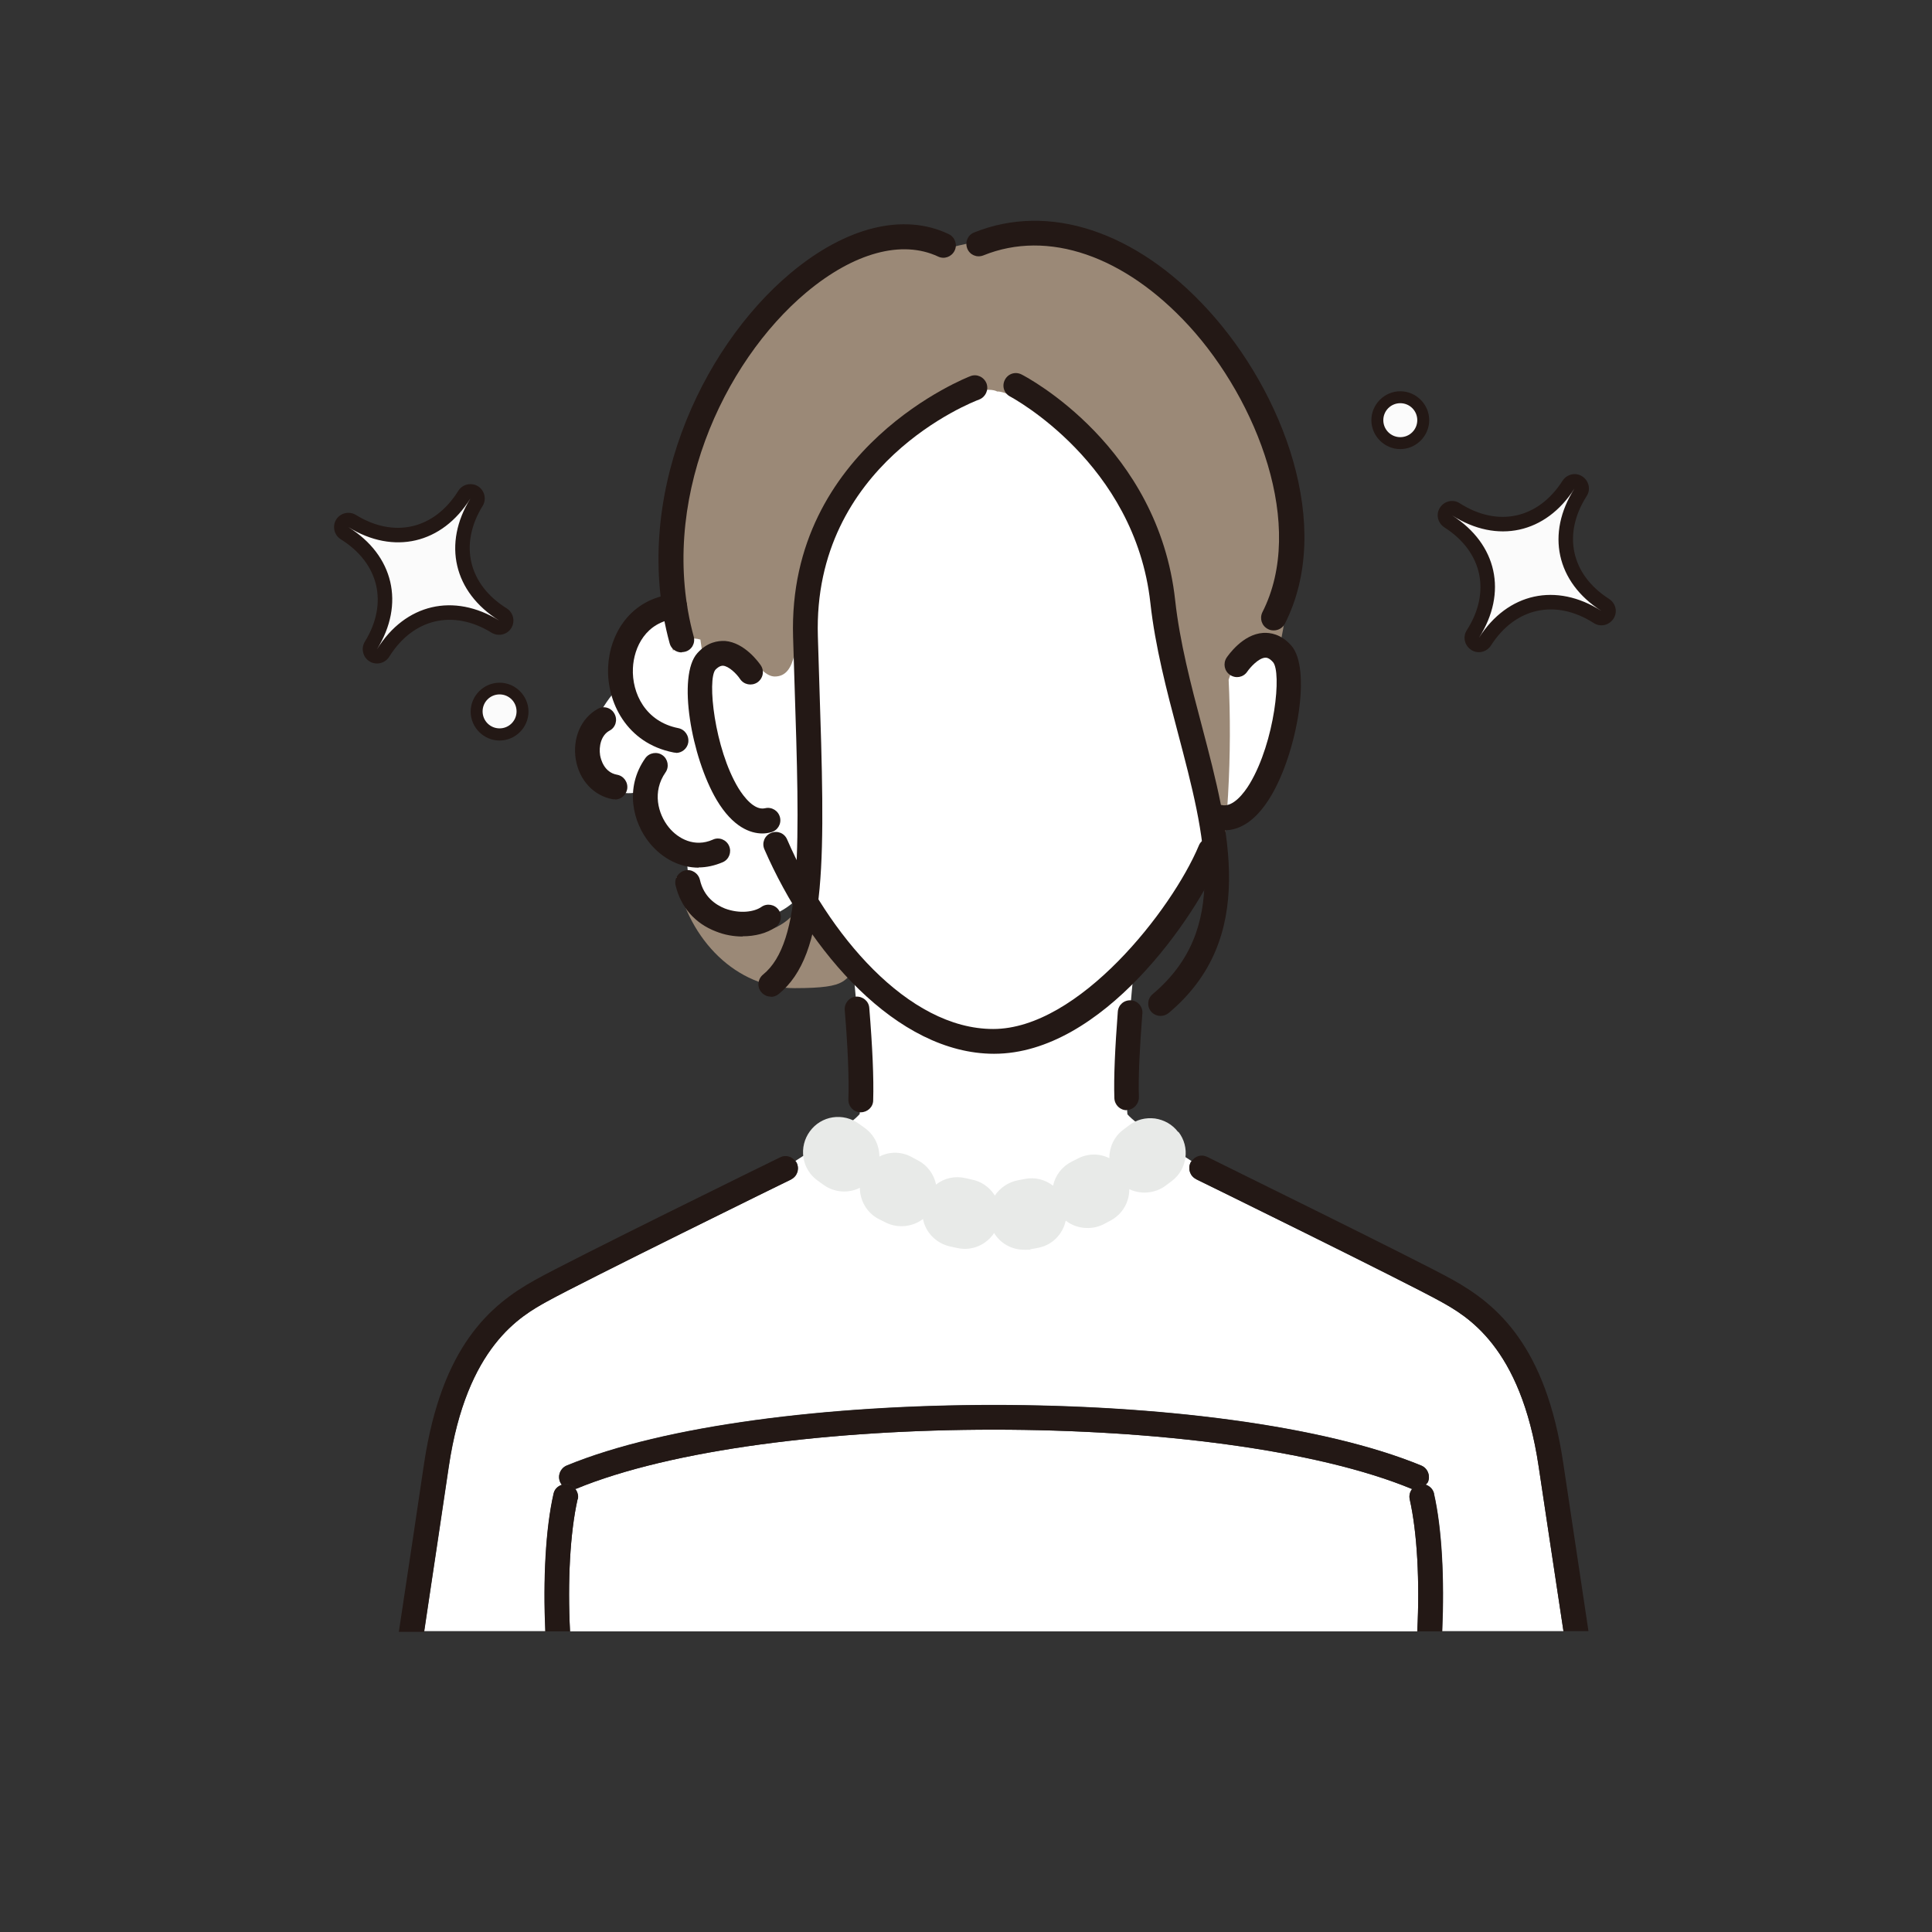 <?xml version="1.0" encoding="UTF-8"?>
<svg xmlns="http://www.w3.org/2000/svg" version="1.1" viewBox="0 0 841.9 841.9">
  <rect x="0" y="0" width="841.9" height="841.9" fill="#333333" stroke="none"/>
  <defs>
    <style>
      .cls-1 {
        fill: none;
      }

      .cls-2 {
        fill: #231815;
      }

      .cls-3 {
        fill: #fff;
      }

      .cls-4 {
        fill: #9b8977;
      }

      .cls-5 {
        fill: #e8eae8;
      }

      .cls-6 {
        fill: #fbfbfb;
      }
    </style>
  </defs>
  <!-- Generator: Adobe Illustrator 28.6.0, SVG Export Plug-In . SVG Version: 1.2.0 Build 709)  -->
  <g>
    <g id="_レイヤー_1" data-name="レイヤー_1">
      <path class="cls-3" d="M344.8,513.9c-.9.4-90.7,44.5-106.4,53.2-11.4,6.3-35,19.4-42.8,72l-5,33.6c-1.7,11.4-3.7,24.4-5.7,38.1h52.8c-1-22.6.1-44.7,3.6-60,.4-1.9,1.8-3.2,3.5-3.8-.3-.4-.6-.8-.8-1.3-1.1-2.8.2-5.9,2.9-7.1,85.3-35.2,287.1-35.2,372.4,0,2.8,1.1,4.1,4.3,2.9,7.1-.2.5-.7.8-1,1.2,1.8.6,3.2,1.9,3.7,3.9,3.5,15.3,4.6,37.5,3.6,60h52.8c-2.2-14.4-4.2-27.9-6-39.7l-4.8-32c-7.8-52.6-31.5-65.7-42.8-72-15.7-8.7-105.5-52.8-106.4-53.2-2.7-1.3-3.8-4.5-2.5-7.2.1-.3.4-.4.5-.7-12.4-8-23.9-15.9-28-20.4-1.5-14.2.6-41.2,2.7-62.1,12.9-13,25.6-31.4,35.4-58l3.5-8.6s29.5-8.8,28.9-50.1c0,0,7.4-26.8-14.6-24.6,0,0-10.8-132.7-110.4-135.1,0,0-95.5-40.1-137.9,49.5,0,0-8.8,26.5-6.5,67.2,0,0-28.9,4.7-24.2,37.1,0,0-17.7,20-10,34.2,0,0,6.5,14.7,22.4,9.4,0,0-1.2,23,18.9,28.3,0,0-2.4,28.3,21.8,28.9,0,0,16.9.8,27.6-11.7,0,0,7.7,16.1,22.8,32.1,2.2,21.1,4.4,48.9,2.9,63.4-4.1,4.5-15.5,12.4-28,20.4.2.2.4.4.5.7,1.3,2.7.2,5.9-2.5,7.2Z"/>
      <path class="cls-4" d="M408.2,109.6c-64.5-15.2-137.4,73.8-114.9,174.1.3-.6.6-1.3,1-1.7,3.7-3.9,7.5-4.3,10.9-3.3.4,2.6.7,5.1,1.2,7.7.3-.6.6-1.2.9-1.6,1.2-1.3,2.4-2.2,3.7-2.8,2.9,2.4,4.7,5,4.7,5v.4c0-1.8-.2-3.9-.3-6.2,6.4.7,11.5,8.4,11.5,8.4v.4c0-1.5-.1-3.3-.2-5.2,3.5,6.1,7.4,10,10.9,10,19.6,0-1.8-59.3,41.8-95.8,43.6-36.4,55.1-28.4,55.1-28.4,5.3-.5,39.2,16,55.3,44.9,22.6,40.4,40.3,126.4,39,185.1,6.6-36.4,8.1-72.9,6.6-104.4,1.6-4.5,2.8-8.8,3.9-13.2,0,2.6-.2,5-.3,7.1v-.4c0,0,3.5-5.1,8.3-7.4,0,1.9-.2,3.6-.3,5.2v-.4c0,0,5-6.9,11.3-8.5,19.6-97-47.2-201.7-150.2-168.9Z"/>
      <path class="cls-4" d="M343.2,400.9c-11,8.9-27.2,7.2-36.1-3.8-3.4-4.2-5.2-9.1-5.6-14.1-2.3,0-4.6-.2-6.8-.8,5.5,27.7,26.4,48.4,51.5,48.4s20.6-3.8,28.9-10.2c-9.7-10.6-17.8-22-23.6-31.6-1.5,4.5-4.2,8.8-8.2,12Z"/>
      <path class="cls-2" d="M433.2,459.2c-42.5,0-80.8-44.8-100.1-89.1-1.2-2.7,0-5.9,2.8-7.1,2.8-1.2,5.9,0,7.1,2.8,17.8,41.1,52.5,82.6,89.8,82.6s77.9-52,89.6-79.9c1.1-2.8,4.3-4,7.1-2.9,2.8,1.2,4.1,4.3,2.9,7.1-11.3,27.1-52.1,86.5-99.2,86.5Z"/>
      <path class="cls-2" d="M304.5,378.1c-7.9,0-15.6-3.7-21.3-10.6-7.5-9.1-11.1-24.2-2-37.1,1.7-2.4,5.1-3,7.5-1.3,2.4,1.7,3,5.1,1.3,7.5-5.8,8.3-3.4,18,1.5,24,4,4.9,11.2,8.8,19.1,5.3,2.7-1.3,5.9,0,7.1,2.7,1.2,2.7,0,5.9-2.7,7.1-3.5,1.5-7.1,2.3-10.6,2.3Z"/>
      <path class="cls-2" d="M294.6,328c-.3,0-.7,0-1.1-.1-20.5-4-29.2-22.1-28.5-37.2.6-14.4,9.7-29.8,28.4-31.8,3-.4,5.6,1.8,6,4.8.3,3-1.8,5.6-4.8,5.9-13.2,1.4-18.4,12.5-18.8,21.6-.5,10.9,5.5,23.3,19.8,26.1,2.9.6,4.8,3.4,4.3,6.4-.5,2.6-2.8,4.4-5.3,4.4Z"/>
      <path class="cls-2" d="M268,348.3c-.3,0-.6,0-.9,0-8.4-1.5-14.7-8.3-16.2-17.4-1.5-9.2,2.3-18,9.6-22,2.6-1.5,5.9-.5,7.3,2.2,1.4,2.6.5,5.9-2.2,7.3-3.7,2-4.7,6.9-4.1,10.7.3,1.7,1.7,7.5,7.4,8.5,2.9.5,4.9,3.3,4.4,6.3-.5,2.6-2.7,4.5-5.3,4.5Z"/>
      <path class="cls-2" d="M323.6,408.1c-3.9,0-7.9-.7-11.6-2.2-9.2-3.5-15.4-10.7-17.6-20.1-.7-2.9,1.2-5.8,4.1-6.5,2.9-.7,5.8,1.2,6.5,4.1,1.7,7.5,6.9,10.9,10.9,12.5,6.4,2.4,12.8,1.5,15.9-.7,2.4-1.7,5.8-1.1,7.5,1.3,1.7,2.4,1.1,5.8-1.3,7.5-3.8,2.7-9,4-14.4,4Z"/>
      <path class="cls-2" d="M297,284.3c-2.4,0-4.6-1.6-5.2-4-17.1-62.6,13.5-128.4,52.6-161.2,24.1-20.2,49.2-26.5,69-17.1,2.7,1.3,3.9,4.5,2.6,7.2-1.3,2.7-4.5,3.9-7.2,2.6-15.8-7.4-36.7-1.7-57.4,15.6-36.4,30.5-64.9,91.9-49.1,150,.8,2.9-.9,5.9-3.8,6.6-.5.1-1,.2-1.4.2Z"/>
      <path class="cls-2" d="M554.9,274.7c-.8,0-1.7-.2-2.4-.6-2.7-1.4-3.7-4.6-2.4-7.3,19.1-37.5-2.2-92.2-31.9-124.7-28.1-30.7-61.6-42.2-89.7-30.8-2.8,1.1-5.9-.2-7-3-1.1-2.8.2-5.9,3-7,32.5-13.1,70.5-.6,101.8,33.6,33,36,55.1,94.6,33.6,136.9-1,1.9-2.9,2.9-4.8,2.9Z"/>
      <path class="cls-2" d="M335.9,434.3c-1.6,0-3.1-.7-4.2-2-1.9-2.3-1.5-5.7.8-7.6,17.4-14.1,16-56.9,13.7-127.7l-.6-19.4c-2.5-82.9,76.5-113.4,77.3-113.7,2.8-1.1,5.9.4,7,3.2,1,2.8-.4,5.9-3.2,7-3,1.1-72.6,28.1-70.3,103.2l.6,19.4c2.5,76.7,3.8,119-17.7,136.5-1,.8-2.2,1.2-3.4,1.2Z"/>
      <path class="cls-2" d="M505.7,442.7c-1.5,0-3.1-.7-4.1-1.9-1.9-2.3-1.6-5.7.7-7.6,33.5-28.2,23.1-67.9,11-113.8-4.9-18.5-9.9-37.6-12-56.6-6.7-61.1-60.6-89.7-61.1-90-2.7-1.4-3.7-4.6-2.3-7.3,1.4-2.7,4.6-3.7,7.3-2.3,2.4,1.2,59.6,31.4,66.9,98.4,2,18.2,6.9,36.9,11.7,55,11.9,45.3,24.3,92.2-14.5,124.8-1,.8-2.2,1.3-3.5,1.3Z"/>
      <path class="cls-2" d="M332.3,363.2c-5.3,0-12.9-2.7-20-14.6-11-18.6-17.3-54.2-8.4-64,4.3-4.8,8.9-5.4,12-5.3,8.7.7,14.9,9.6,15.6,10.6,1.7,2.5,1,5.8-1.5,7.5-2.5,1.6-5.8,1-7.5-1.5h0c-1.5-2.3-5-5.7-7.5-5.8-.4,0-1.5,0-3.2,1.7-3.7,4.2-.5,34.4,10,51.7,2.3,3.7,6.9,9.8,11.6,8.7,2.9-.7,5.8,1.1,6.5,4,.7,2.9-1.1,5.8-4,6.5-1.1.3-2.4.5-3.8.5Z"/>
      <path class="cls-2" d="M533.8,361.8c-1.4,0-2.8-.2-4-.5-2.9-.7-4.7-3.6-4-6.5.7-2.9,3.7-4.7,6.5-4,5,1.2,9.9-5.3,12.3-9.3,11-18.4,14-48.7,10.1-53-1.8-2-2.9-1.9-3.4-1.9-2.9.2-6.5,4.2-7.8,6.1-1.7,2.5-5,3.1-7.5,1.4-2.5-1.7-3.1-5-1.5-7.5.7-1,7-10.2,15.9-10.8,3.1-.2,7.8.5,12.2,5.4,9.1,10,2.6,46.6-8.7,65.6-7,11.8-14.4,15-20.2,15Z"/>
      <path class="cls-5" d="M513.4,493.3c-2.5-3.3-6.1-5.3-10.1-5.9-4.1-.5-8.1.5-11.3,3l-2.4,1.8c-4.1,3-6.2,7.7-6.2,12.5-4.2-2.1-9.3-2.2-13.8.2l-2.6,1.3c-4.3,2.2-7.2,6.1-8.1,10.5-3.5-2.7-8-3.9-12.6-2.9l-2.6.5c-4.3.8-7.9,3.3-10.2,6.7-.1-.2-.2-.3-.3-.5-2.3-3.4-5.7-5.7-9.8-6.5-.9-.2-1.7-.4-2.6-.6-4.7-1.1-9.4,0-12.9,2.8-.9-4.5-3.8-8.5-8.2-10.7l-2.6-1.4c-4.5-2.4-9.7-2.3-13.9-.1,0-4.8-2.2-9.5-6.4-12.5l-2.5-1.8c-3.3-2.4-7.4-3.4-11.4-2.8-4,.6-7.6,2.8-10,6.1-2.4,3.3-3.4,7.3-2.8,11.4.6,4,2.8,7.6,6.1,10l2.8,2c4.6,3.3,10.8,3.7,15.7,1.2,0,5.5,3,10.9,8.2,13.6l3.2,1.6c5.3,2.6,11.7,1.8,16.1-1.6,1.1,5.7,5.5,10.4,11.5,11.9l3.7.8c6.4,1.3,12.5-1.6,15.8-6.6,2.7,4.5,7.6,7.3,13.1,7.3s1.8,0,2.6-.2c1.3-.2,2.5-.5,3.8-.7,6.1-1.3,10.5-6.1,11.7-11.8,4.4,3.5,10.9,4.3,16.3,1.7l3.2-1.7c3.6-1.9,6.3-5.1,7.5-9,.5-1.5.7-3.1.7-4.7,5,2.4,11.2,1.9,15.8-1.5l2.8-2.1c6.7-5.1,8-14.8,2.8-21.4Z"/>
      <path class="cls-2" d="M491,483.8c-2.9,0-5.3-2.3-5.4-5.3-.3-9.2.3-21.8,1.5-37.6.2-3,2.7-5.2,5.8-5,3,.2,5.2,2.9,4.9,5.8-1.2,15.4-1.8,27.6-1.5,36.4,0,3-2.3,5.5-5.3,5.6h-.2Z"/>
      <path class="cls-2" d="M375.1,484.7h-.2c-3-.1-5.3-2.6-5.2-5.6.3-9.1-.2-22.3-1.6-39-.2-3,2-5.6,4.9-5.8,3-.2,5.6,2,5.8,4.9,1.4,17.2,2,30.7,1.7,40.3,0,2.9-2.5,5.2-5.4,5.2Z"/>
      <path class="cls-3" d="M614.3,653.3c-.4-1.6.1-3.2,1.1-4.5,0,0-.2,0-.3,0-83.4-34.4-280.8-34.4-364.2,0,0,0-.2,0-.3,0,1,1.2,1.4,2.8,1.1,4.5-3.3,14.6-4.4,35.9-3.3,57.6h369.2c1.1-21.7,0-43-3.3-57.6Z"/>
      <path class="cls-2" d="M247.7,646.8c1.3.3,2.3,1,3,2,0,0,.2,0,.3,0,83.4-34.4,280.8-34.4,364.2,0,0,0,.2,0,.3,0,.7-.9,1.7-1.7,3-2,1-.2,1.9,0,2.8.2.3-.4.8-.7,1-1.2,1.1-2.8-.2-5.9-2.9-7.1-85.3-35.2-287.1-35.2-372.4,0-2.8,1.1-4.1,4.3-2.9,7.1.2.5.5.9.8,1.3.9-.3,1.9-.5,3-.3Z"/>
      <path class="cls-2" d="M624.9,650.9c-.4-1.9-1.9-3.3-3.7-3.9-.9-.3-1.8-.4-2.8-.2-1.3.3-2.3,1-3,2-1,1.2-1.4,2.8-1.1,4.5,3.3,14.6,4.4,35.9,3.3,57.6h10.8c1-22.6-.1-44.7-3.6-60Z"/>
      <path class="cls-2" d="M251.8,653.3c.4-1.6-.1-3.2-1.1-4.5-.7-.9-1.7-1.7-3-2-1-.2-2,0-3,.3-1.7.6-3.1,1.9-3.5,3.8-3.5,15.3-4.6,37.5-3.6,60h10.8c-1.1-21.7,0-43,3.3-57.6Z"/>
      <path class="cls-2" d="M521.3,513.9c.9.4,90.7,44.5,106.4,53.2,11.3,6.3,35,19.4,42.8,72l4.8,32c1.8,11.8,3.8,25.3,6,39.7h10.9c-2.2-15-4.4-29.1-6.2-41.3l-4.8-32c-7.6-51-28.7-69-48.3-79.9-15.9-8.8-103.2-51.6-106.9-53.5-2.4-1.2-5.2-.3-6.7,1.8-.2.2-.4.4-.5.7-1.3,2.7-.2,5.9,2.5,7.2Z"/>
      <path class="cls-2" d="M184.8,710.9c2.1-13.8,4-26.8,5.7-38.1l5-33.6c7.8-52.6,31.5-65.7,42.8-72,15.7-8.7,105.5-52.8,106.4-53.2,2.7-1.3,3.8-4.5,2.5-7.2-.1-.3-.4-.4-.5-.7-1.5-2.1-4.3-3-6.7-1.8-3.7,1.8-91,44.6-106.9,53.5-19.6,10.9-40.6,28.9-48.3,79.9l-5,33.6c-1.8,11.8-3.8,25.4-6,39.8h10.9Z"/>
      <path class="cls-6" d="M644.5,277.9c-1.3-.9-1.7-2.6-.9-4,10.8-16.8,6.9-34.6-9.9-45.4-1.3-.9-1.7-2.6-.9-4,.9-1.3,2.6-1.7,4-.9,16.8,10.8,34.6,6.9,45.4-9.9.9-1.3,2.6-1.7,4-.9s1.7,2.6.9,4c-10.8,16.8-6.9,34.6,9.9,45.4,1.3.9,1.7,2.6.9,4s-2.6,1.7-4,.9c-16.8-10.8-34.6-6.9-45.4,9.9-.9,1.3-2.6,1.7-4,.9Z"/>
      <path class="cls-2" d="M686.1,212.9c-12.5,19.6-7.9,40.8,11.7,53.3-19.6-12.5-40.8-7.9-53.3,11.7,12.5-19.6,7.9-40.8-11.7-53.3,19.6,12.5,40.8,7.9,53.3-11.7M689.5,207.6c-2.9-1.9-6.7-1-8.6,1.9-10.6,16.6-28.2,20.4-44.8,9.8-2.9-1.9-6.7-1-8.6,1.9-1.9,2.9-1,6.7,1.9,8.6,16.6,10.6,20.4,28.2,9.8,44.8-1.9,2.9-1,6.7,1.9,8.6s6.7,1,8.6-1.9c10.6-16.6,28.2-20.4,44.8-9.8,2.9,1.9,6.7,1,8.6-1.9,1.9-2.9,1-6.7-1.9-8.6-16.6-10.6-20.4-28.2-9.8-44.8,1.9-2.9,1-6.7-1.9-8.6h0Z"/>
      <path class="cls-6" d="M151.9,229.7c.8-1.4,2.6-1.8,4-.9,17,10.5,34.7,6.3,45.2-10.6.8-1.4,2.6-1.8,4-.9s1.8,2.6.9,4c-10.5,17-6.3,34.7,10.6,45.2,1.4.8,1.8,2.6.9,4s-2.6,1.8-4,.9c-17-10.5-34.7-6.3-45.2,10.6-.8,1.4-2.6,1.8-4,.9-1.4-.8-1.8-2.6-.9-4,10.5-17,6.3-34.7-10.6-45.2-1.4-.8-1.8-2.6-.9-4Z"/>
      <path class="cls-2" d="M217.5,270.4c-19.7-12.2-40.9-7.3-53.2,12.5,12.2-19.7,7.3-40.9-12.5-53.2,19.7,12.2,40.9,7.3,53.2-12.5-12.2,19.7-7.3,40.9,12.5,53.2M222.8,273.7c1.8-2.9.9-6.8-2-8.6-16.7-10.4-20.8-27.9-10.5-44.6,1.8-2.9.9-6.8-2-8.6s-6.8-.9-8.6,2c-10.4,16.7-27.9,20.8-44.6,10.5-2.9-1.8-6.8-.9-8.6,2s-.9,6.8,2,8.6c16.7,10.4,20.8,27.9,10.5,44.6-1.8,2.9-.9,6.8,2,8.6s6.8.9,8.6-2c10.4-16.7,27.9-20.8,44.6-10.5,2.9,1.8,6.8.9,8.6-2h0Z"/>
      <g>
        <path class="cls-6" d="M610.2,193.2c-5.5,0-10-4.5-10-10s4.5-10,10-10,10,4.5,10,10-4.5,10-10,10Z"/>
        <path class="cls-2" d="M610.2,175.7c4.1,0,7.4,3.3,7.4,7.4s-3.3,7.4-7.4,7.4-7.4-3.3-7.4-7.4,3.3-7.4,7.4-7.4M610.2,170.5c-6.9,0-12.6,5.7-12.6,12.6s5.7,12.6,12.6,12.6,12.6-5.7,12.6-12.6-5.7-12.6-12.6-12.6h0Z"/>
      </g>
      <g>
        <path class="cls-6" d="M217.7,320.1c-5.5,0-10-4.5-10-10s4.5-10,10-10,10,4.5,10,10-4.5,10-10,10Z"/>
        <path class="cls-2" d="M217.7,302.6c4.1,0,7.4,3.3,7.4,7.4s-3.3,7.4-7.4,7.4-7.4-3.3-7.4-7.4,3.3-7.4,7.4-7.4M217.7,297.5c-6.9,0-12.6,5.7-12.6,12.6s5.7,12.6,12.6,12.6,12.6-5.7,12.6-12.6-5.7-12.6-12.6-12.6h0Z"/>
      </g>
      <rect class="cls-1" x="-.3" y="-1" width="844" height="841.8"/>
    </g>
  </g>
</svg>